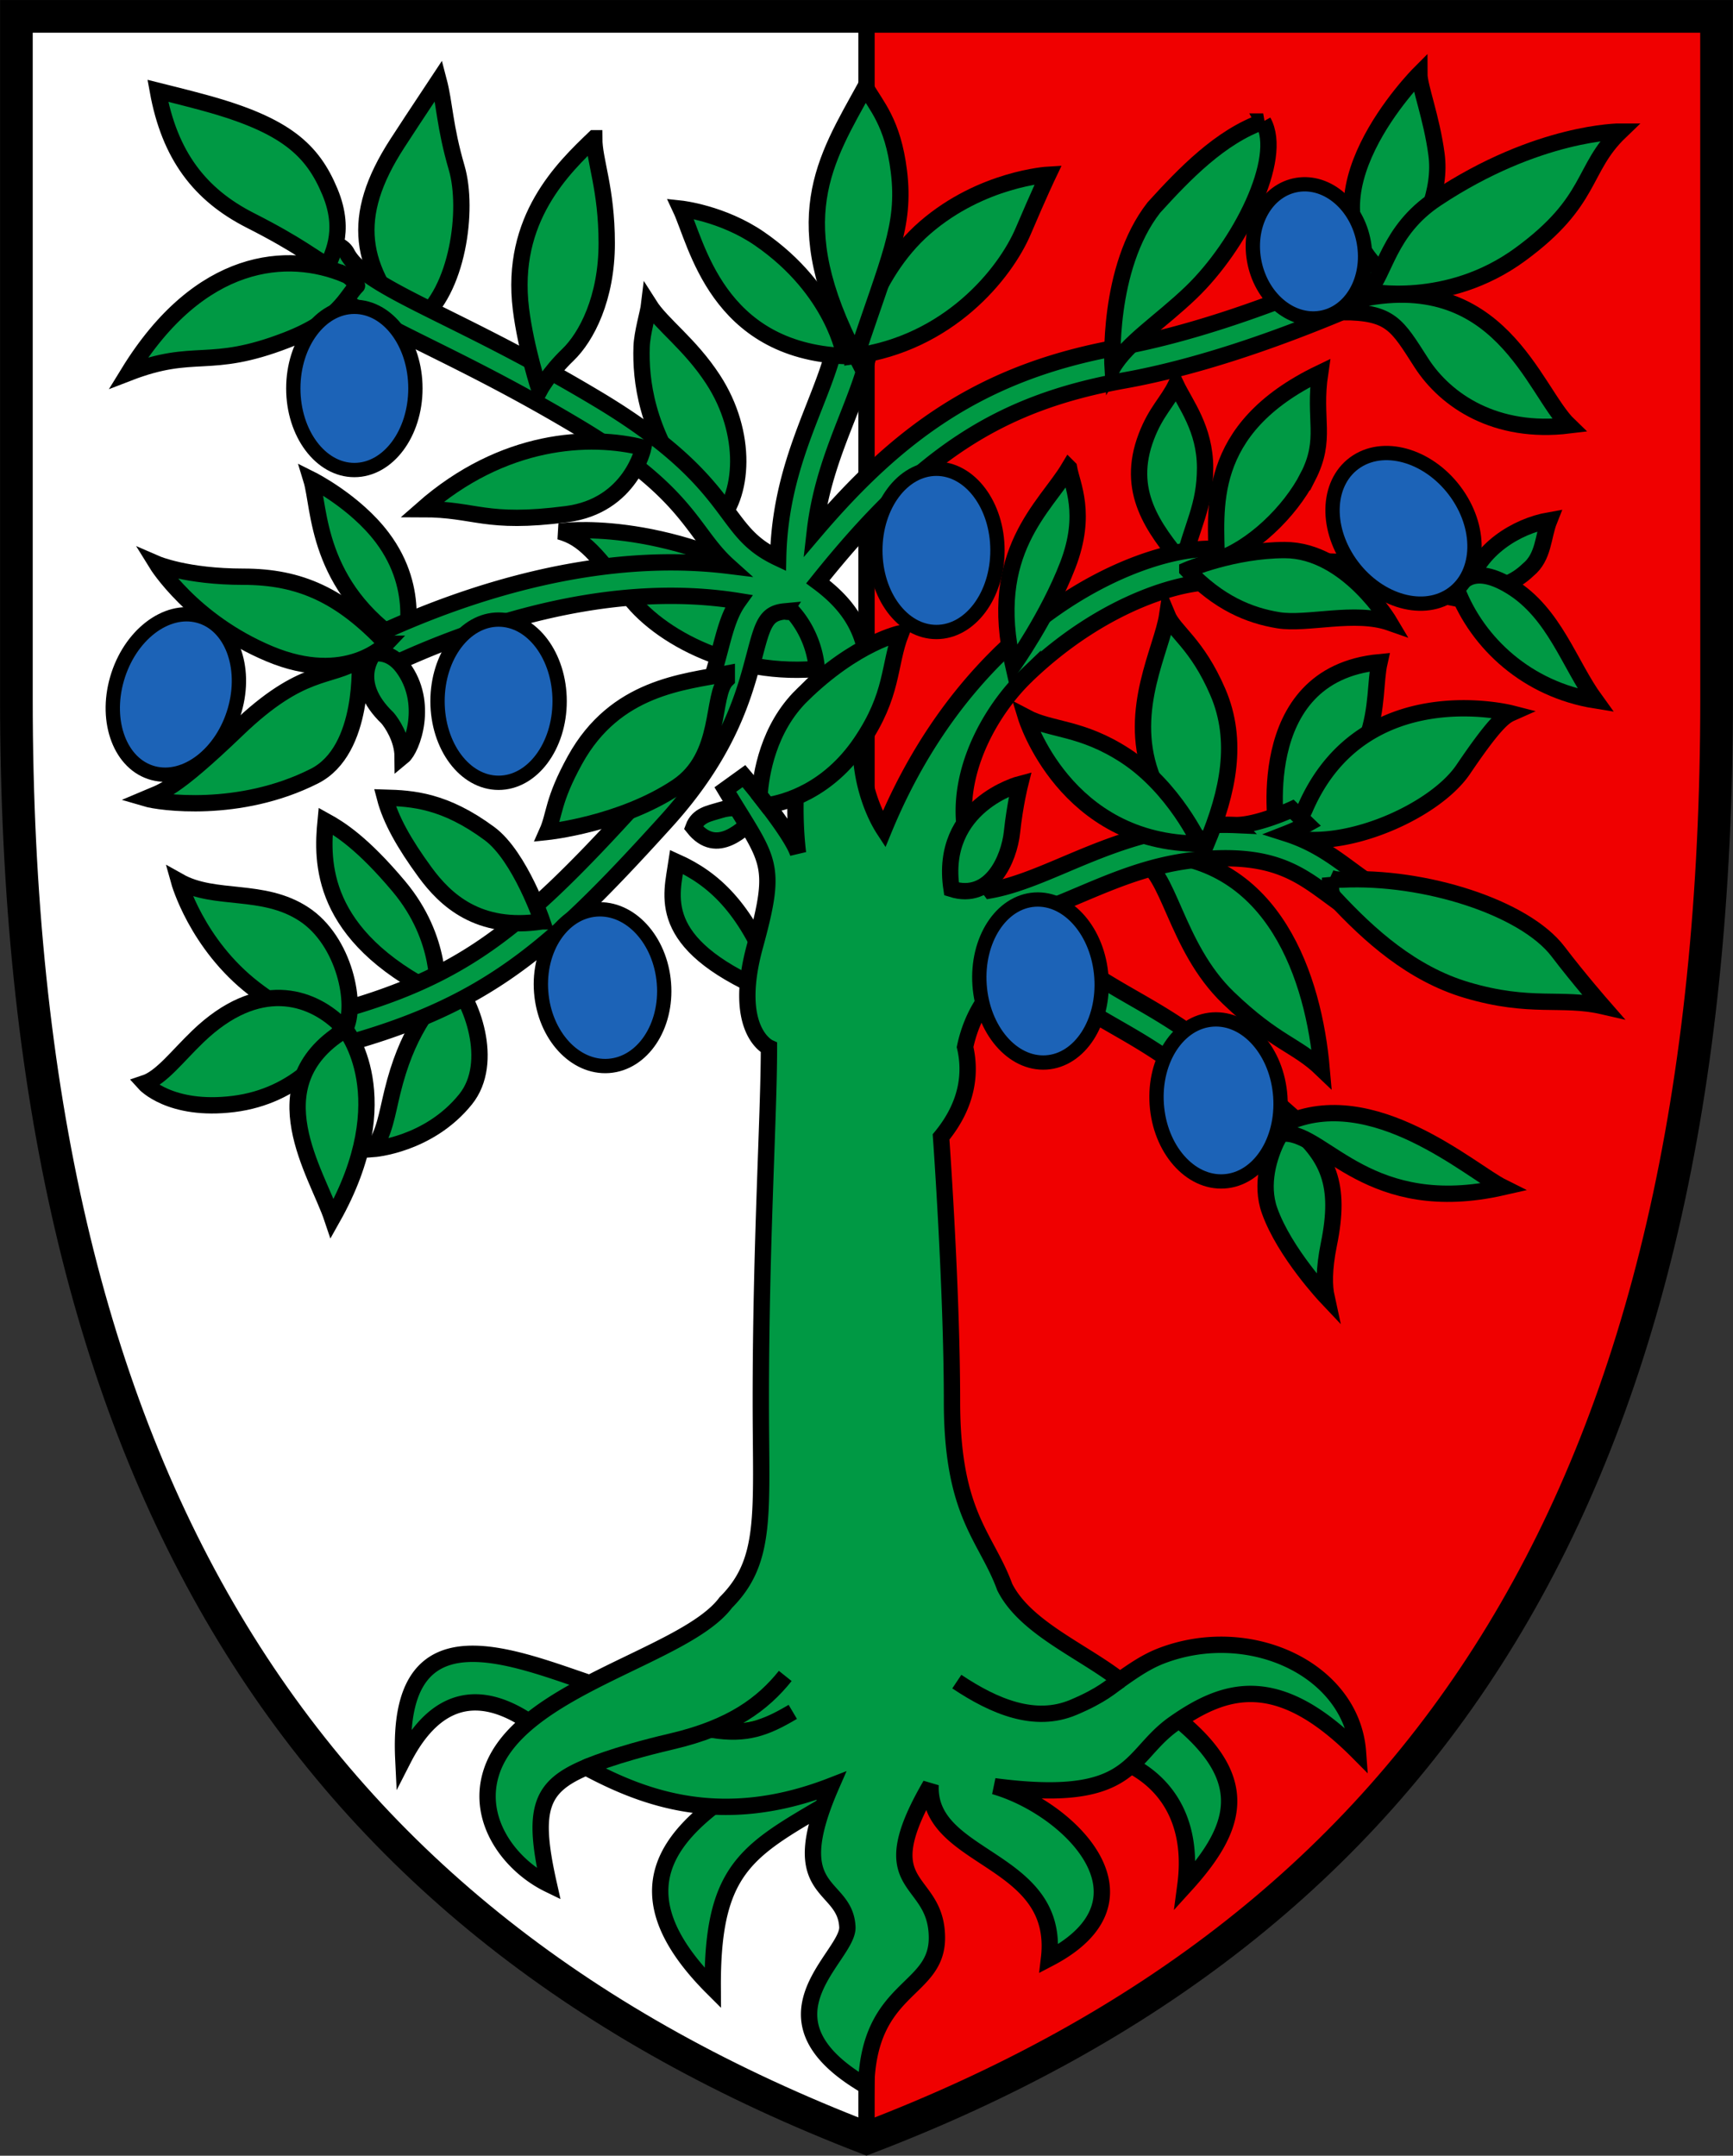 <?xml version="1.0" encoding="UTF-8"?>
<svg width="520" height="647" xmlns="http://www.w3.org/2000/svg">
 <rect width="100%" height="100%" fill="#333333" stroke="none"/>
 <path d="M260 4.92H4.92v204.9c0 236.36 87.93 367.46 255.08 431.91V4.92z" fill="#fff"/>
 <path d="M260 4.92v636.81c168.02-64.19 255.08-195.53 255.08-431.91l-.02-204.9H260z" fill="#f00000"/>
 <g stroke="#000">
  <path d="M260 4.92H4.92v204.9c0 236.36 87.93 367.46 255.08 431.91z" fill="none" stroke-width="4.9"/>
  <g stroke-width="4.9">
   <g fill="#094">
    <path d="M123.6 98.161c-15.686-17.599-18.854-32.799-4.362-55.152 6.63-10.225 10.489-15.877 12.388-18.775 1.83 6.962 1.745 13.578 5.409 26.151s.304 37.158-11.516 45.932c-1.919 1.424-1.919 1.844-1.919 1.844zm91.078 59.341c8.724-8.382 9.74-27.54-.696-43.585-6.98-10.728-15.397-16.472-19.193-22.464-.281 2.389-2.118 8.373-2.268 12.574-.36 10.052 1.43 25.41 14.133 42.245 5.06 6.705 8.025 11.23 8.025 11.23zm37.687 42.241c-28.355 5.478-53.541-7.592-63.41-20.392-9.868-12.8-13.707-17.829-21.035-19.84 0 0 30.404-4.544 68.393 17.602 15.528 9.051 16.052 22.63 16.052 22.63zm-158.94-55.819c2.616 8.55 1.22 32.018 27.915 49.62 0 0 5.455-16.126-6.63-32.186-8.2-10.896-21.285-17.434-21.285-17.434zm138.01 148.36c-7.862-19.929-17.329-28.583-28.425-33.583-1.478 10.061-6.645 24.196 26.505 38.612zm-23.38-43.923c7.044 8.883 15.092.418 19.365-3.687 0 0-4.888-3.584-11.34-1.509-3.116.99-6.615 1.37-8.025 5.196zm-110.35-1.927c-1.174 12.186-1.832 34.197 33.499 51.799 0 0 1.772-16.343-11.516-32.186-10.86-12.95-17.755-17.283-21.983-19.613zm37.685 47.523c-6.891 8.801-13.347 16.093-17.665 33.82-1.65 6.773-2.355 12.321-5.757 17.099 0 0 16.652-1.173 27.74-14.96 8.899-11.064 1.682-30.194-4.318-35.959zm217.48-178.53c-2.606 5.324-6.02 8.046-8.898 15.59-6.275 16.44 2.093 27.408 10.991 38.22 2.617-11.567 6.63-17.099 6.63-28.833s-5.933-19.11-8.723-24.977zm-10.994 142.9c8.897 2.263 10.6 25.691 26.695 41.155 14.197 13.642 20.478 14.102 28.002 21.33-2.355-27.03-14.132-63.24-51.033-64.496zm41.347-8.137s-8.373-47.76 30.71-51.448c-2.62 11.566 2.949 32.002-30.71 51.448z"/>
    <path d="M383.22 250.19c16.698 6.888 46.761-5.851 55.832-19.263 9.072-13.41 12.038-15.84 14.306-16.847 0 0-44.491-11.386-61.763 28.582-2.355 5.448-6.296 6.202-8.024 6.202zM353.822 516.3l-5.041-2.844-9.394 9.394v6.996a.064.064 0 0 0-.013.014c12.805 6.796 18.502 19.54 16.322 35.949 15.49-17.052 20.063-31.404-1.874-49.51zm-104.96 3.951c-25.896 17.113-76.475 34.972-35.001 76.413-.274-42.07 14.296-42.13 48.14-63.59zm-127.84 7.717c-2.265-46.77 33.557-30.13 58.913-21.792-6.66 2.813-13.635 6.852-20.492 11.04-20.01-13.84-31.755-2.305-38.421 10.752z"/>
    <path d="M307.94 202.862c.032-.03.052-.064.08-.094 23.718-22.828 48.863-29 57.39-27.874 8.735 1.031 27.117.039 41.988 1.014 12.384.812 24.598 2.272 34.706 4.9l4.84-4.652s-11.26-4.587-41.872-7.292c-8.624-.762-24.661-.154-34.292-1.23a5.01 5.01 0 0 0-.455-.709c5.065-2.92 7.397-8.497 7.397-8.497h-6.543s-4.117 6.28-8.635 6.28l.004.002c-11.29.172-28.899 5.64-46.87 18.426-4.654 3.311-9.769 7.446-15.033 12.53-.032.03-.073.052-.105.083-.472.453-.947.93-1.423 1.418-11.87 11.827-24.335 28.555-33.897 51.797-3.85-5.898-9.047-19.22-6.052-34.211 4.13-20.675-2.199-31.564-13.776-40.108 30.596-38.258 54.301-53.697 92.034-60.475 43.221-7.765 90.588-32.005 92.585-33.033 2.547-1.313 3.504-4.36 2.138-6.808s-4.538-3.368-7.086-2.057c-.474.246-47.963 24.537-89.563 32.01-41.16 7.396-66.1 25.956-91 55.222 1.523-13.303 5.8-24.218 9.69-34.126 4.121-10.496 8.013-20.409 8.013-31.24 0-2.777-2.344-5.029-5.235-5.029-2.891 0-5.235 2.252-5.235 5.03 0 8.996-3.401 17.658-7.339 27.687-4.972 12.666-10.527 26.88-10.908 45.662-7.552-3.56-10.564-7.611-14.853-13.384-6.076-8.18-14.396-19.384-39.31-34.31-18.397-11.022-33.497-18.52-45.63-24.545-15.884-7.887-26.377-13.098-29.58-19.214-1.3-2.481-4.447-3.48-7.029-2.231s-3.622 4.272-2.322 6.752c4.73 9.032 15.795 14.526 34.126 23.628 11.966 5.942 26.86 13.337 44.897 24.143 23.145 13.867 30.455 23.709 36.328 31.617 2.627 3.538 5.079 6.835 8.46 9.873-43.97-5.414-87.509 11.662-111.322 23.45-2.57 1.273-3.58 4.305-2.256 6.775 1.324 2.469 4.48 3.44 7.05 2.167 23.461-11.611 66.98-28.672 109.572-21.8-2.71 3.782-4.026 8.757-5.423 14.047-2.952 11.174-6.995 26.48-24.306 45.577-38.54 42.513-55.79 55.618-103.72 66.811-2.808.656-4.532 3.375-3.85 6.075.683 2.7 3.514 4.355 6.322 3.699 52.98-12.373 72.009-29.018 109.143-69.98 18.95-20.904 23.528-38.237 26.558-49.707 2.51-9.5 3.407-12.889 9.13-13.428a5.489 5.489 0 0 0 2.261.037c6.399 7.059 9.953 18.822 5.473 30.46-7.066 18.355-3.751 42.075-3.751 42.075-2.268-6.705-16.227-23.134-16.227-23.134l-5.583 4.024c13.086 21.792 15.877 21.457 8.898 46.938-6.978 25.48 4.187 30.51 4.187 30.51 0 20.787-2.443 58.315-2.443 106.172 0 33.727 2.04 47.848-10.51 60.397-12.177 16.41-62.409 25.524-70.399 51.155-4.49 14.405 5.81 27.826 17.296 33.407-5.091-22.588-2.604-29.292 11.17-35.096 17.368 9.303 40.77 18.275 73.582 5.533-14.49 33.22 4.212 28.782 4.838 42.388.412 8.93-29.519 27.266 5.647 47.717.79-30.202 21.305-28.174 21.22-44.565-.097-18.978-20.627-13.618-1.89-45.827-1.09 22.988 39.169 21.474 35.525 52.133 34.098-17.786 5.904-45.315-16.397-51.712 42.49 5.57 39.916-9.008 54.035-18.879 15.245-10.66 31.009-15.651 55.066 8.58-1.83-24.689-32.447-39.066-59.044-28.822-4.453 1.717-8.422 4.456-12.376 7.258-11.303-8.803-28.442-15.718-34.564-27.916-5.56-15.205-15.834-21.587-15.834-55.752 0-33.946-3.278-79.354-3.278-79.354 8.38-10.188 8.876-19.804 7.208-26.97 2.045-9.842 7.756-18.57 14.051-21.203 2.994-1.253 5.822-.952 8.642.92l.01.005c9.814 6.965 16.551 10.842 22.657 14.353 11.564 6.648 21.553 12.39 48.546 36.574 2.115 1.894 5.427 1.783 7.399-.248 1.972-2.033 1.854-5.214-.26-7.108-27.807-24.91-38.235-30.906-50.31-37.848-8.106-4.66-16.49-9.48-31.654-21.08a69.082 69.082 0 0 1-3.554-2.928c6.19-1.752 12.306-4.331 18.587-6.99 10.825-4.585 22.02-9.325 35.288-10.65 22.193-2.216 30.386 3.815 39.873 10.796 3.814 2.806 7.756 5.708 12.688 8.128 2.573 1.263 5.727.282 7.042-2.192s.293-5.503-2.281-6.766c-4.084-2.004-7.485-4.506-11.083-7.154-5.289-3.893-10.962-8.062-19.166-10.679 3.459-1.35 6.19-2.876 6.19-2.876l-4.58-4.4s-10.206 4.715-16.714 4.715l.002.002c-3.898-.175-8.217-.06-13.053.423-14.904 1.489-27.401 6.78-38.428 11.449-7.948 3.365-15.187 6.418-22.275 7.702-4.823-6.525-7.49-13.663-7.942-21.348-1.028-17.497 9.424-34.098 18.686-42.998z"/>
   </g>
   <g fill="#0F0">
    <path d="M213.76 519.18c10.17 1.595 15.842-.49 24.121-5.392"/>
    <path d="m235.62 503.01c-6.662 8.325-16.027 15.427-34.1 19.653-18.072 4.226-25.678 7.79-25.678 7.79m111.26-25.744c11.228 7.5 23.382 12.614 34.954 7.742 8.647-3.641 11.356-6.353 13.996-8.197" fill="none"/>
    <g fill="#094">
     <path d="m256.29 106.88c28.266-3.77 45.276-24.642 50.771-37.592 4.676-11.012 7.46-16.847 7.46-16.847s-19.89 1.132-36.902 15.842c-17.01 14.71-21.329 38.597-21.329 38.597z"/>
     <path d="m259.67 26.03c-12.194 22.128-24.233 39.982-2.773 80.968 9.684-29.42 14.871-38.999 12.824-55.571-1.833-14.835-6.91-19.738-10.051-25.397z"/>
     <path d="M204.21 62.621c4.885 10.394 10.817 42.58 49.2 44.256 0 0-3.16-19.794-25.472-35.203-11.166-7.712-23.728-9.053-23.728-9.053zM47.36 27.25c3.502 19.353 12.562 31.18 27.74 38.892 15.18 7.712 19.016 11.391 23.415 13.626.385-2.522 5.722-9.602.488-22.175S85.755 37.551 61.667 30.94c-4.75-1.301-9.531-2.5-14.307-3.69zm56.358 55.24c-17.232-7.254-43.705-5.533-65.166 29.42 20.151-7.796 23.947-.755 47.37-9.807 16.147-6.241 17.86-13.137 21.198-16.344.001 0-1.508-2.473-3.402-3.27zm74.583-40.99c-9.16 8.8-25.367 24.146-21.984 51.296 1.483 11.903 5.584 24.392 5.584 24.392s2.79-5.196 8.46-10.645c5.671-5.448 11.69-17.1 11.69-33.527.001-16.43-3.75-24.77-3.75-31.516zm14.743 92.867c-16.024-4.064-42.03-2.93-66.3 18.44 16.226 0 18.67 4.702 43.27 1.508 19.366-2.514 23.03-19.948 23.03-19.948zm25.037 67.812c-12.824 2.515-33.414 3.945-45.538 25.9-6.805 12.32-6.019 16.344-8.374 21.625 0 0 22.112-2.286 38.994-13.578 13.782-9.22 10.076-27.535 14.918-32.187zm-123.77 30.774c-22.595 11.407-46.602 7.854-50.528 6.693 4.712-2.011 7.94-2.011 27.48-20.787 19.541-18.774 27.567-15.086 36.64-20.785 0 0 1.849 27.084-13.592 34.879zm17.779-36.723s-7.186 8.35 4.188 19.278c1.186 1.36 4.499 6.173 4.536 11.567 2.855-2.345 7.993-16.137 0-26.822-4.013-5.364-8.724-4.023-8.724-4.023z"/>
     <path d="M115.93 193.21c-13.609-14.417-25.822-20.117-42.92-20.117s-25.996-3.855-25.996-3.855 10.642 17.266 33.847 26.99 35.07-3.018 35.07-3.018zm124.74 15.427c-10.217 10.014-12.343 23.816-12.77 30.04.749.943 1.542 1.96 2.355 3.023 5.298-.82 18.149-4.275 28.026-18.804 9.863-14.506 8.28-23.143 12.048-32.866 0 0-13.364 2.634-29.659 18.607zm138.36-172.16c6.239 11.151-6.98 37.215-21.636 51.297-9.248 8.886-19.19 15.088-23.553 22.631 0 0-1.84-29.885 12.387-48.111 9.185-10.114 19.941-21.286 32.802-25.817zm41.093 43.251c7.161-11.165 12.388-22.38 10.905-33.443s-5.147-20.368-5.147-24.14c0 0-37.773 37.927-10.165 60.307.001 0 2.48.28 4.407-2.724zm-17.424 13.946c14.717 0 16.463 3.824 23.79 15.223 7.328 11.4 22.332 21.458 44.315 18.776-10.642-10.226-20.586-47.609-64.205-37.55z"/>
     <path d="M410.43 87.43s23.73 5.03 45.713-11.064c21.985-16.093 18.32-25.649 30.01-36.88 0 0-24.622-.126-55.133 20.116-14.656 9.723-15.406 22.849-20.59 27.828zm-247.74 189.1c-19.193 3.017-29.153-6.55-35.157-14.752-6.29-8.594-10.337-15.839-12.04-22.379 8.257.23 17.937.83 31.407 10.813 9.16 6.79 15.79 26.318 15.79 26.318zm158.07-136.12c-6.98 11.734-24.775 25.145-16.75 59.343 0 0 10.468-14.751 16.4-30.174 5.933-15.422 1.222-24.139.35-29.169zm-14.656 94.881s-24.427 6.37-20.588 31.515c11.685 3.688 17.272-8.884 18.145-17.099s2.443-14.416 2.443-14.416zm158.77-79.121c-9.946 1.76-21.2 8.8-24.34 19.865 0 0 9.6 3.041 17.973-5.006 4.75-3.864 4.43-10.002 6.367-14.859z"/>
     <path d="m437.21 177.07c6.201 16.051 21.119 29.88 41.531 33.15-7.85-10.813-12.3-26.15-25.386-34.198s-16.145 1.048-16.145 1.048zm-44.764-33.962c5.878-11.481 1.57-17.1 3.665-31.18-35.243 16.93-31.056 41.405-31.056 56.157 10.642-3.52 21.983-14.417 27.39-24.978z"/>
     <path d="M356.26 171.03c9.362 9.924 18.633 13.705 27.296 15.12s23.033-2.94 33.5.742c0 0-12.866-21.796-31.55-21.796-15.305 0-29.246 5.934-29.246 5.934zM103.54 308.88c3.754-7.127-.086-26.487-12.387-34.533-12.3-8.047-26.694-3.772-37.424-9.807 0 0 5.234 18.859 22.506 32.187s27.305 12.153 27.305 12.153z"/>
     <path d="m101.97 307.37c-8.723-8.382-24.425-13.747-42.572 3.688-6.28 6.035-10.991 12.405-16.051 14.082 0 0 7.677 8.55 26.695 6.202 19.017-2.348 29.66-15.757 32.539-23.385"/>
     <path d="m103.54 308.88s16.75 20.285-3.838 56.83c-4.536-13.58-22.683-39.899 3.228-56.243zm258.48-55.653c6.544-15.59 9.683-30.929 3.401-45.513-6.28-14.585-13.086-18.105-15.178-23.134-1.571 10.31-11.777 28.163-4.973 47.524 4.449 12.825 16.75 21.123 16.75 21.123z"/>
     <path d="M360.02 253.22s-7.68-16.848-22.334-26.402c-13.259-8.645-22.246-7.545-29.835-11.567 0 0 11.603 37.969 52.169 37.969zm39.07 10.206c.503 2.731-.224 4.394 1.399 6.14 10.33 11.12 23.101 22.675 39.604 27.576 19.192 5.7 28.44 2.011 40.827 4.86 0 0-7.236-8.283-13.39-16.385-10.073-13.256-40.127-22.817-64.799-21.629-1.3.112-2.626-.099-3.641-.562zm-15.655 78.35c1.569-3.066 3.27-4.735 3.27-4.735 12.04 9.89 15.686 18.468 12.04 36.376-1.572 7.711-1.398 12.74-.7 15.925 0 0-12.579-13.296-17.098-25.983-2.822-7.93-.125-16.476 2.488-21.584z"/>
     <path d="m385.66 340.23c11.864 0 25.473 25.145 65.253 16.092-9.422-4.692-39.083-31.18-65.252-19.11z"/>
    </g>
   </g>
   <g transform="translate(-6.652 -10.762) scale(.876)" fill="#1c63b7">
    <ellipse transform="translate(-.038 -.045)" cx="129.01" cy="145.41" rx="20.912" ry="27.963"/>
    <ellipse transform="translate(-.038 -.045)" cx="178.41" cy="252.57" rx="20.913" ry="27.963"/>
    <ellipse transform="translate(-.038 -.045)" cx="328.38" cy="200.9" rx="20.913" ry="27.963"/>
    <path d="M384.86 347.05c-1.081-15.409-11.302-27.295-22.824-26.548-11.524.747-19.988 13.843-18.907 29.251 1.081 15.409 11.299 27.295 22.823 26.548s19.989-13.843 18.908-29.251zm61.28 40.89c-1.073-15.313-11.42-27.114-23.107-26.357s-20.29 13.786-19.213 29.099c1.073 15.313 11.418 27.115 23.105 26.357 11.685-.756 20.292-13.784 19.215-29.099zm60.54-206.41c-8.82-12.679-24.182-17.685-34.306-11.182-10.129 6.504-11.185 22.054-2.363 34.732 8.82 12.679 24.178 17.685 34.307 11.181 10.123-6.503 11.181-22.054 2.362-34.731zm-31.93-86.182c-2.22-12.581-12.435-21.41-22.811-19.719-10.389 1.692-17.004 13.262-14.784 25.843 2.221 12.58 12.433 21.408 22.814 19.718 10.385-1.693 17.002-13.263 14.781-25.842zM235.01 349.15c-1.17-14.803-11.534-26.117-23.144-25.269-11.611.849-20.073 13.538-18.901 28.341 1.17 14.804 11.532 26.117 23.145 25.268 11.608-.848 20.072-13.536 18.9-28.34zM87.982 255.6c4.297-14.881-1.242-29.35-12.371-32.317-11.128-2.967-23.635 6.692-27.931 21.573-4.298 14.881 1.241 29.35 12.37 32.317 11.128 2.968 23.635-6.691 27.932-21.573z"/>
   </g>
  </g>
  <path d="M515.08 209.82c0 236.38-87.058 367.72-255.08 431.91C92.85 577.283 4.92 446.18 4.92 209.82V4.92h510.14z" fill="none" stroke-width="9.8"/>
 </g>
</svg>
